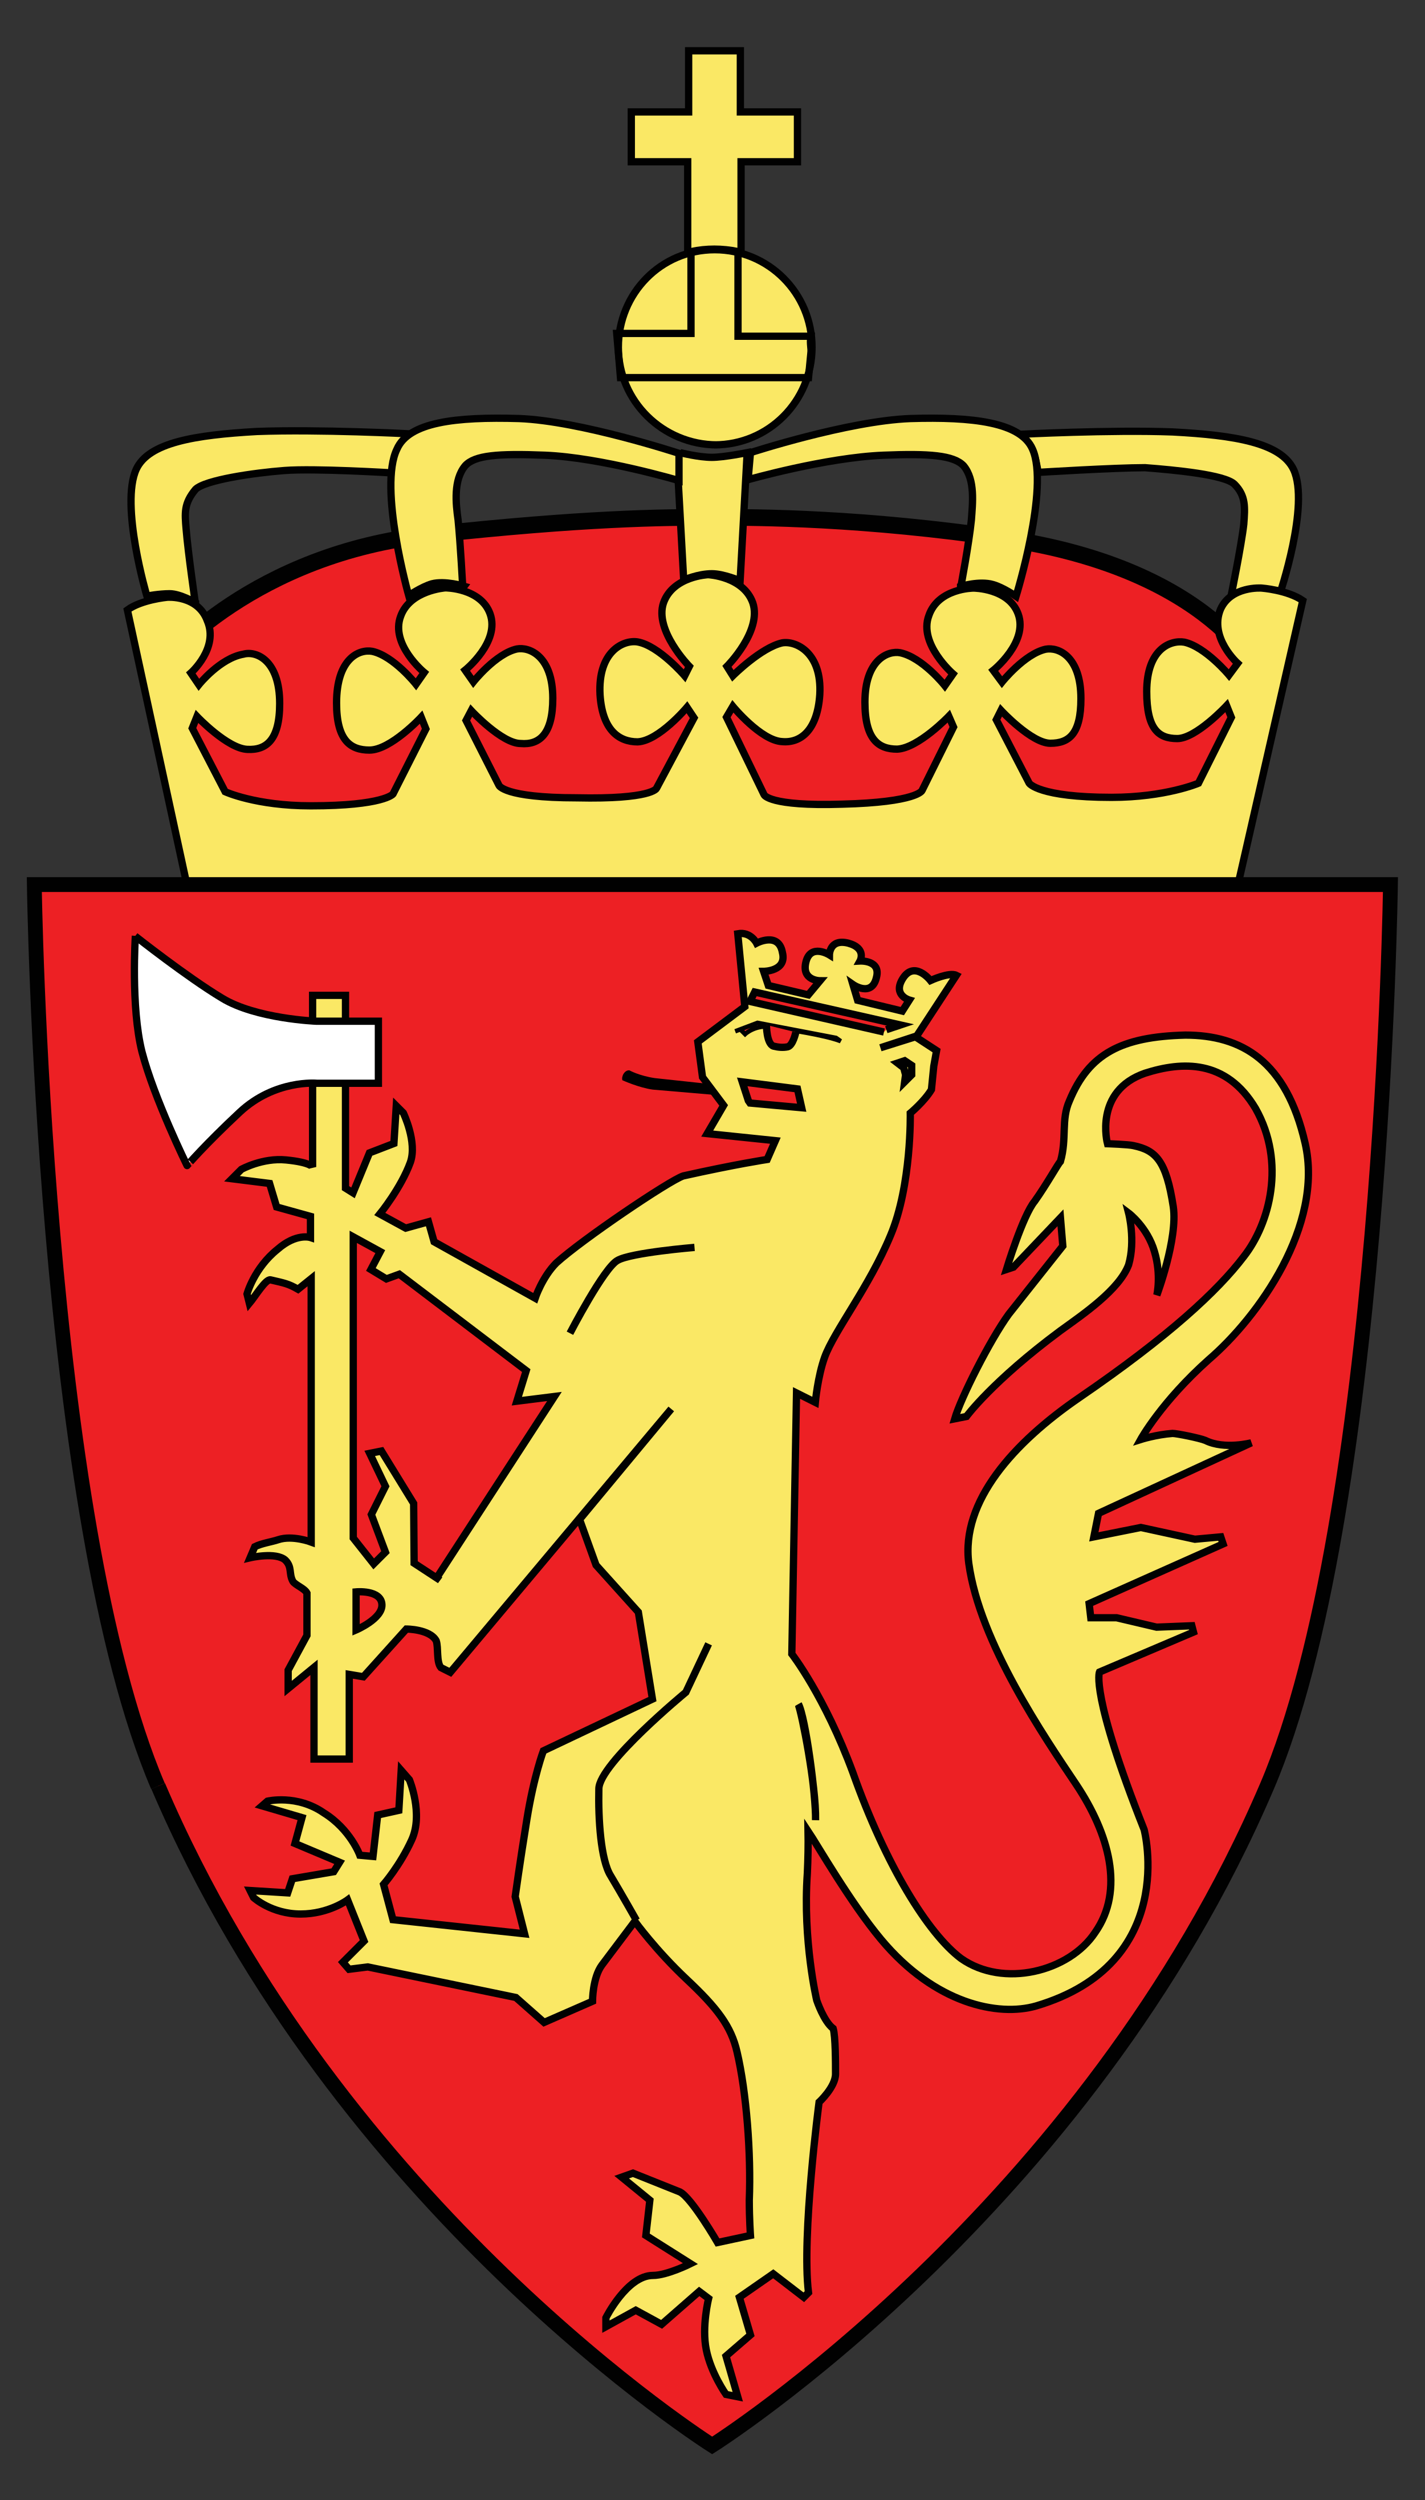<svg xmlns="http://www.w3.org/2000/svg" height="1063.2" width="606.3" version="1"><rect width="100%" height="100%" fill="#333333" stroke="none"/><path stroke="#010101" fill="#fae865" d="M315.3 107.8v-39h24V47.6H315v-26h-22v26h-24.4v21.2h24v39" stroke-width="3.1"/><path d="M70.2 281l18 79.3h429.3l18.7-72.8S516 242 427.2 229c-59.7-8.8-104-9-124.4-9-20.4 0-54.3.3-119.6 7.4-75.6 8-113 53.6-113 53.6" stroke="#010101" stroke-width="7.1" fill="#ed2024"/><path d="M289.4 192.5s7.8 2 13.5 2c5 0 15-2 15-2l-3 54.5s-7-3-12-3c-6 0-12 2.7-12 2.7l-3-54.2" stroke="#010101" stroke-width="3.1" fill="#fae865"/><path fill="#989999" d="M83.2 256.3s-6.5-3.8-11-3.8-9.7 1-9.7 1-11.5-38.8-4.5-54c5.3-11.3 24.8-14.5 51.3-16 26.4-1 65 1 65 1s-5.3 5.3-6 8.6c-1 4-1.7 8-1.7 8s-32.6-2-45.6-1-33.7 4-37.8 8c-5 6-4.6 10-4 17 .8 10 4 32 4 32"/><path d="M83.2 256.3s-6.5-3.8-11-3.8-9.7 1-9.7 1-11.5-38.8-4.5-54c5.3-11.3 24.8-14.5 51.3-16 26.4-1 65 1 65 1s-5.3 5.3-6 8.6c-1 4-1.7 8-1.7 8s-32.6-2-45.6-1-33.7 4-37.8 8c-5 6-4.6 10-4 17 .8 10 4 32 4 32z" stroke="#010101" stroke-width="3.1" fill="#fae865"/><path fill="#989999" d="M197.5 249.3s-8.2-2.5-13.8-1c-4.4 1.3-9.8 5-9.8 5s-13-46-5-62.3c5-11.5 25-13.8 52-13 26 1 68 14.8 68 14.8v11.6s-33-9.8-57-10.8c-20-.8-30 0-34 4.5-5 6-4 16-3 23 1 10 2 29 2 29"/><path d="M197.5 249.3s-8.2-2.5-13.8-1c-4.4 1.3-9.8 5-9.8 5s-13-46-5-62.3c5-11.5 25-13.8 52-13 26 1 68 14.8 68 14.8v11.6s-33-9.8-57-10.8c-20-.8-30 0-34 4.5-5 6-4 16-3 23 1 10 2 29 2 29z" stroke="#010101" stroke-width="3.1" fill="#fae865"/><path fill="#989999" d="M523.7 255.7s6.5-3.7 11-3.7c4.4 0 9.7 1 9.7 1s13-38.2 6-53.3c-5.4-11.4-25-14.6-51.4-16-26.4-1-65 1-65 1s5.2 5.2 6 8.5c1 3.3 1.7 7.7 1.7 7.7s32.5-2 45.5-2c13 1 33.8 3 38 7 5 5 4.5 10 4 17-1 9-5.5 31-5.5 31"/><path d="M523.7 255.7s6.5-3.7 11-3.7c4.4 0 9.7 1 9.7 1s13-38.2 6-53.3c-5.4-11.4-25-14.6-51.4-16-26.4-1-65 1-65 1s5.2 5.2 6 8.5c1 3.3 1.7 7.7 1.7 7.7s32.5-2 45.5-2c13 1 33.8 3 38 7 5 5 4.5 10 4 17-1 9-5.5 31-5.5 31z" stroke="#010101" stroke-width="3.1" fill="#fae865"/><path fill="#989999" d="M408.7 249.4s8-2.5 13.8-.8c4.3 1.2 9.8 5 9.8 5s14.3-46.2 7-62.6c-5-11.5-25.6-13.8-52-13-26.5 1-68 14.5-68 14.5l-1 11.5s33-9.4 57.5-10.4c19.5-.8 30 0 34.2 4.5 5 6 3.8 16 3.3 23-1 10-4.6 29-4.6 29"/><path d="M408.7 249.4s8-2.5 13.8-.8c4.3 1.2 9.8 5 9.8 5s14.3-46.2 7-62.6c-5-11.5-25.6-13.8-52-13-26.5 1-68 14.5-68 14.5l-1 11.5s33-9.4 57.5-10.4c19.5-.8 30 0 34.2 4.5 5 6 3.8 16 3.3 23-1 10-4.6 29-4.6 29z" stroke="#010101" stroke-width="3.1" fill="#fae865"/><path stroke-width=".8" stroke="#bec2c9" fill="none" d="M223.6 583.5L230 548"/><path d="M306.6 443.6l2.2 3.7-6.8 4.4-.8-5 5.4-3"/><path fill="#fae865" d="M526.6 376.8l27.7-121.4c-6.6-4.5-17.5-5.3-17.5-5.3s-13-1-17.5 9c-5 12 7.3 23 7.3 23l-3.7 5s-10-12-19-14c-6-1-16 3-16 21 0 16 5 20 13 20s21-14 21-14l2 5-14 28s-14 6-37 6c-31 0-35-6-35-6l-14-27 2-4s13 14 21 14 13-4 13-19c0-18-9.6-22-15-21-9 2-18.6 14-18.6 14l-3.7-5s15-12 10.6-24c-4-11-19-11-19-11s-15 0-19 11.7c-4.5 12 10.3 24.8 10.3 24.8l-3.5 5s-9.5-12-19-14c-5.2-1-15 3-15 21 0 15.8 5.7 20 13.7 20 9-.4 22-14 22-14l2 4.6-13.4 27s-2 5-34 5.8c-31.2 1-33.2-4-33.2-4l-16-33 2.7-4.6s12 14.6 21 15c8 .7 15-5 16-20 1-18-10.3-23-16-22-9 2-21 14-21 14l-2.5-4s15-15 11-27c-4-11.3-19-12-19-12s-15 .6-19 12c-4 11.7 11 27 11 27l-2 4s-11-12.8-20-14.4c-6-1-17 4-16 22.5 1 15 8 20 16 20 9-.4 21-14.7 21-14.7l3 4.5-16 30s-2 4.7-34 4c-31 0-33-5.3-33-5.3l-14-27.6 2.2-4.2s13 14 21 14c8 .7 13.7-4 13.7-19.2 0-18-10-22-15.3-21-9 2-18.5 14-18.5 14l-3.5-5s15-12 10.6-24c-4-11-19-11-19-11s-15 1-19 12c-4.6 12 10 24 10 24l-3.5 5s-9.5-12-18.6-14c-5.6-1-15.2 3-15.2 22 0 16 6 20 14 20 9 0 22-14 22-14l2 5-14 27.7s-4 5-35 5c-23.4 0-36.4-6-36.4-6l-14-27 2-5s13 13.7 21.5 14c8 .4 13.7-4 13.7-19.5 0-18.5-10-22.5-15.4-21-10 1.7-19 13-19 13l-3.4-5s12-10.6 7-22.2c-4-11-17-10-17-10s-11 1-17 5.4l26 120h446"/><path d="M526.6 376.8l27.7-121.4c-6.6-4.5-17.5-5.3-17.5-5.3s-13-1-17.5 9c-5 12 7.3 23 7.3 23l-3.7 5s-10-12-19-14c-6-1-16 3-16 21 0 16 5 20 13 20s21-14 21-14l2 5-14 28s-14 6-37 6c-31 0-35-6-35-6l-14-27 2-4s13 14 21 14 13-4 13-19c0-18-9.6-22-15-21-9 2-18.6 14-18.6 14l-3.7-5s15-12 10.6-24c-4-11-19-11-19-11s-15 0-19 11.7c-4.5 12 10.3 24.8 10.3 24.8l-3.5 5s-9.5-12-19-14c-5.2-1-15 3-15 21 0 15.8 5.7 20 13.7 20 9-.4 22-14 22-14l2 4.6-13.4 27s-2 5-34 5.8c-31.2 1-33.2-4-33.2-4l-16-33 2.7-4.6s12 14.6 21 15c8 .7 15-5 16-20 1-18-10.3-23-16-22-9 2-21 14-21 14l-2.5-4s15-15 11-27c-4-11.3-19-12-19-12s-15 .6-19 12c-4 11.7 11 27 11 27l-2 4s-11-12.8-20-14.4c-6-1-17 4-16 22.5 1 15 8 20 16 20 9-.4 21-14.7 21-14.7l3 4.5-16 30s-2 4.7-34 4c-31 0-33-5.3-33-5.3l-14-27.6 2.2-4.2s13 14 21 14c8 .7 13.7-4 13.7-19.2 0-18-10-22-15.3-21-9 2-18.5 14-18.5 14l-3.5-5s15-12 10.6-24c-4-11-19-11-19-11s-15 1-19 12c-4.6 12 10 24 10 24l-3.5 5s-9.5-12-18.6-14c-5.6-1-15.2 3-15.2 22 0 16 6 20 14 20 9 0 22-14 22-14l2 5-14 27.7s-4 5-35 5c-23.4 0-36.4-6-36.4-6l-14-27 2-5s13 13.7 21.5 14c8 .4 13.7-4 13.7-19.5 0-18.5-10-22.5-15.4-21-10 1.7-19 13-19 13l-3.4-5s12-10.6 7-22.2c-4-11-17-10-17-10s-11 1-17 5.4l26 120h446zM304 189.2c23 0 41.5-18.6 41.5-41.5 0-23-18.5-41.5-41.4-41.5s-41 18.6-41 41.5c0 23 19 41.5 42 41.5" stroke="#010101" stroke-width="3.1" fill="#fae865"/><path d="M67.2 759.6C18.2 645 14.6 376.2 14.6 376.2h577s-3.5 269-52.5 383.4C462 939.8 303 1040 303 1040S144.3 939.8 67.3 759.6" stroke="#010101" stroke-width="6.3" fill="#ed2024"/><path d="M339.7 724.7c3 5.4 7.5 39 7.3 49.4.3-15-6-46-7.3-49m-21.3-257l-2.6-8 23.5 3 1.8 8-22-2zM187.2 672l-11-7.2-.2-25.4-13.7-22.3-5 1 6.7 14-6 12 6 16-5 5-8.7-11V526l11.5 6.3-4 7.6 6.6 4 5.5-2 54 41-4 13 16-2-50 77zm-35.7 21.2V677s10.7-1 11 5.4c.3 6-11 10.8-11 10.8zm247-246.4l-9.2-6-14.7 4.8 15.3-4.8 17-26c-3-1.5-11 2.2-11 2.2s-7-9-12-.5c-4 6.8 3 8.8 3 8.8l-3 4.7-19-4.6-2-6.7s8 5.6 10-3c2-7.5-7-7-7-7s3-5.4-5-7.6c-8-2-8 5-8 5s-8-5-10 3 6 8 6 8l-5 6-17-4-2-6s10 0 8-8c-1.6-9-11-4-11-4s-2.5-5-8-4l3 31-20 15 2 15 9 12-7 12 29 3-3.5 8s-13.3 2-35.7 7c-6 2-43 27-54 37-6 6-9 15-9 15l-43-24-2.4-8.5-9.7 2.7-11-6s9-11 13-22c3-8.6-3-21-3-21l-3-3-1 16-10.4 4-7 17-3.2-2v-82h-14v73s-1-2-11.3-3c-10-1-19 4-19 4l-4 4 16 2 3 10 14.4 4v9s-6-2-14 5c-10 8-13 19-13 19l1 4c2.5-3 7-10.5 9-10 6 1.4 7.5 1.6 11.7 4l5.6-4.5v112s-8-3-14-1c-3 1-7 1.5-10 3l-2 4.7s11-2.6 15 1c3 3 1.4 5.7 3.2 9 1 1.6 5 3 6 5v18l-8 14.8v7.8l11-9v39h15v-36l6 1 18.3-20.3s10 0 12.7 5c1 3 0 9 2 11.4l4 2 94-112-39 47 7 19.4 18 20 6 37-46.4 22s-4 10.5-7 29-5 33-5 33l4 15.8-56-6-4-15s7-8 12-19-1-25.5-1-25.5l-3.5-4-1 17-9 2-2 17.6-5.6-.5s-4-11-15.3-18c-11.5-8-24-5-24-5l-2.3 2 17 5-3 11 19 8-2.5 4-17.6 3-2 6-16-1 1.5 3s7.6 7 20 7c12 0 20-6 20-6l7 17.5-9 9 2.6 3 8-1 63 13 12 10.6 20.6-9s0-10 4-15.4l14-18.6s9 12.4 22 24.6 19 20 21.5 31c4 17 6 43.2 5.2 63 0 8 .5 15 .5 15l-14 3s-11-19-16-21.5l-20-8-4.8 1.7 12 9.8-1.7 15 19 12s-10 5-16 5c-11 0-20 18-20 18v3.8l12.7-7 11 6 16-14 4 3s-3 12-1 21.8c2 10 8.4 19 8.4 19l5 1-5-17.3 10.4-9-4.7-16 14.4-10 13 10 2-2c-3-24 4.5-81 4.5-81s7-6.4 7-12c0-4.4 0-16-1-19.3-4-3-7-12-7-12s-6-25.3-4-54c.3-6.3.4-12.4.3-18 4 6 18 30.4 31 46 23 27.6 50 33 66 28.4 61-18 46-75 46-75-23-58-19-67-19-67l40-17-.7-2.7-15 .6-17-4h-11l-.7-6 57-25.4-1-3-11 1-23-5-20 4 2-10 65-30s-11.4 3-19.5-1c-2.3-1-12.3-3-14-3-7 .5-13.6 2.6-13.6 2.6s8.8-16 29-34c21-18 49-57 41-92s-27-46-51-46c-27 .7-41 7.8-49.3 28-3.6 8-1 16-3.8 25.7-1 1-6 10-11 17-5 6-12 29-12 29l3-1 20-21 1 12-23 29c-8 11-20.4 35.6-23 44.5l5-1s11-15 40-36.5c9.7-7 25-17.4 29-28 3-10.4 0-22 0-22s8 6 11 16.4c3 10 1 18.5 1 18.5s9-24 7-37.6c-3-19.6-7.4-24-17-26-2-.5-11-.8-11-.8s-6-22.4 16-30c15.7-5 34.5-6 47 15 13 23 6 49-5 63-11 14.5-32 34-70 60-27.7 19-50.5 44-47 70.5 4.6 33.6 32.3 74 45.7 94 14 21 20.7 45 8 63-11 16.6-39 23.7-57 11-14-10.5-32-39.5-46-79-12-32.5-26-50.5-26-50.5l2-111 8 4s1-11 4-19.3c4-11 19-30 28-51.7 9-21.3 8.4-52 8.4-52s6-5 9-10l1-10z" stroke="#010101" stroke-width="3.1" fill="#fae865"/><path d="M270.8 816.7s-6.8-12-11-19c-4.2-6.7-5.3-24-5-37 .2-10.7 37-41 37-41l9.7-20.6m83.8-242l-.8-3-2.6-2 3-1 3 2v4l-3 3zM242.5 567s14.5-28 20.3-31c5.8-3.3 32.7-5.5 32.7-5.5" stroke="#010101" stroke-width="3.1" fill="#fae865"/><path d="M300 460.8l-21.4-2.3c-6.7-1-10.8-3.3-10.8-3.3-2-.2-3.5 2.5-3 4.2 0 0 7 3.2 13 4l25.8 2.2-3.5-4.8"/><path d="M57.6 398s-2 30.2 2.8 49.3c5.2 20 19.2 48.4 19.2 48.4S87 487 102 473c15-14 32.8-12.3 32.8-12.3H161v-26.4h-26.5s-25.6-1-40-9.8c-15-9-37-26.4-37-26.4" stroke="#010101" stroke-width="3.1" fill="#fff"/><path d="M315 437.8l2 2s4.5-4.3 11.7-3c7 1.2 22 3.3 29 6l-2-1.4-33.4-6.4-9.5 3.6" stroke="#010101" stroke-width="1.9" fill="#ed2024"/><path d="M338.6 439s-1.2 5.7-3.5 6.2c-2 .4-4 .2-6-.3-3-1-3-9-3-9m50 3l-57-13 2-4 62 14-6 2" stroke="#010101" stroke-width="3.1" fill="#ed2024"/><path d="M345 143c-.5 3.4.3 5 0 7.2l-1 10.4h-80l-1.6-18.8H294V107c6.6-1.4 13.2-1.4 20 0v36h31z" stroke="#000" stroke-width="3.1" fill="none" color="#000"/></svg>
